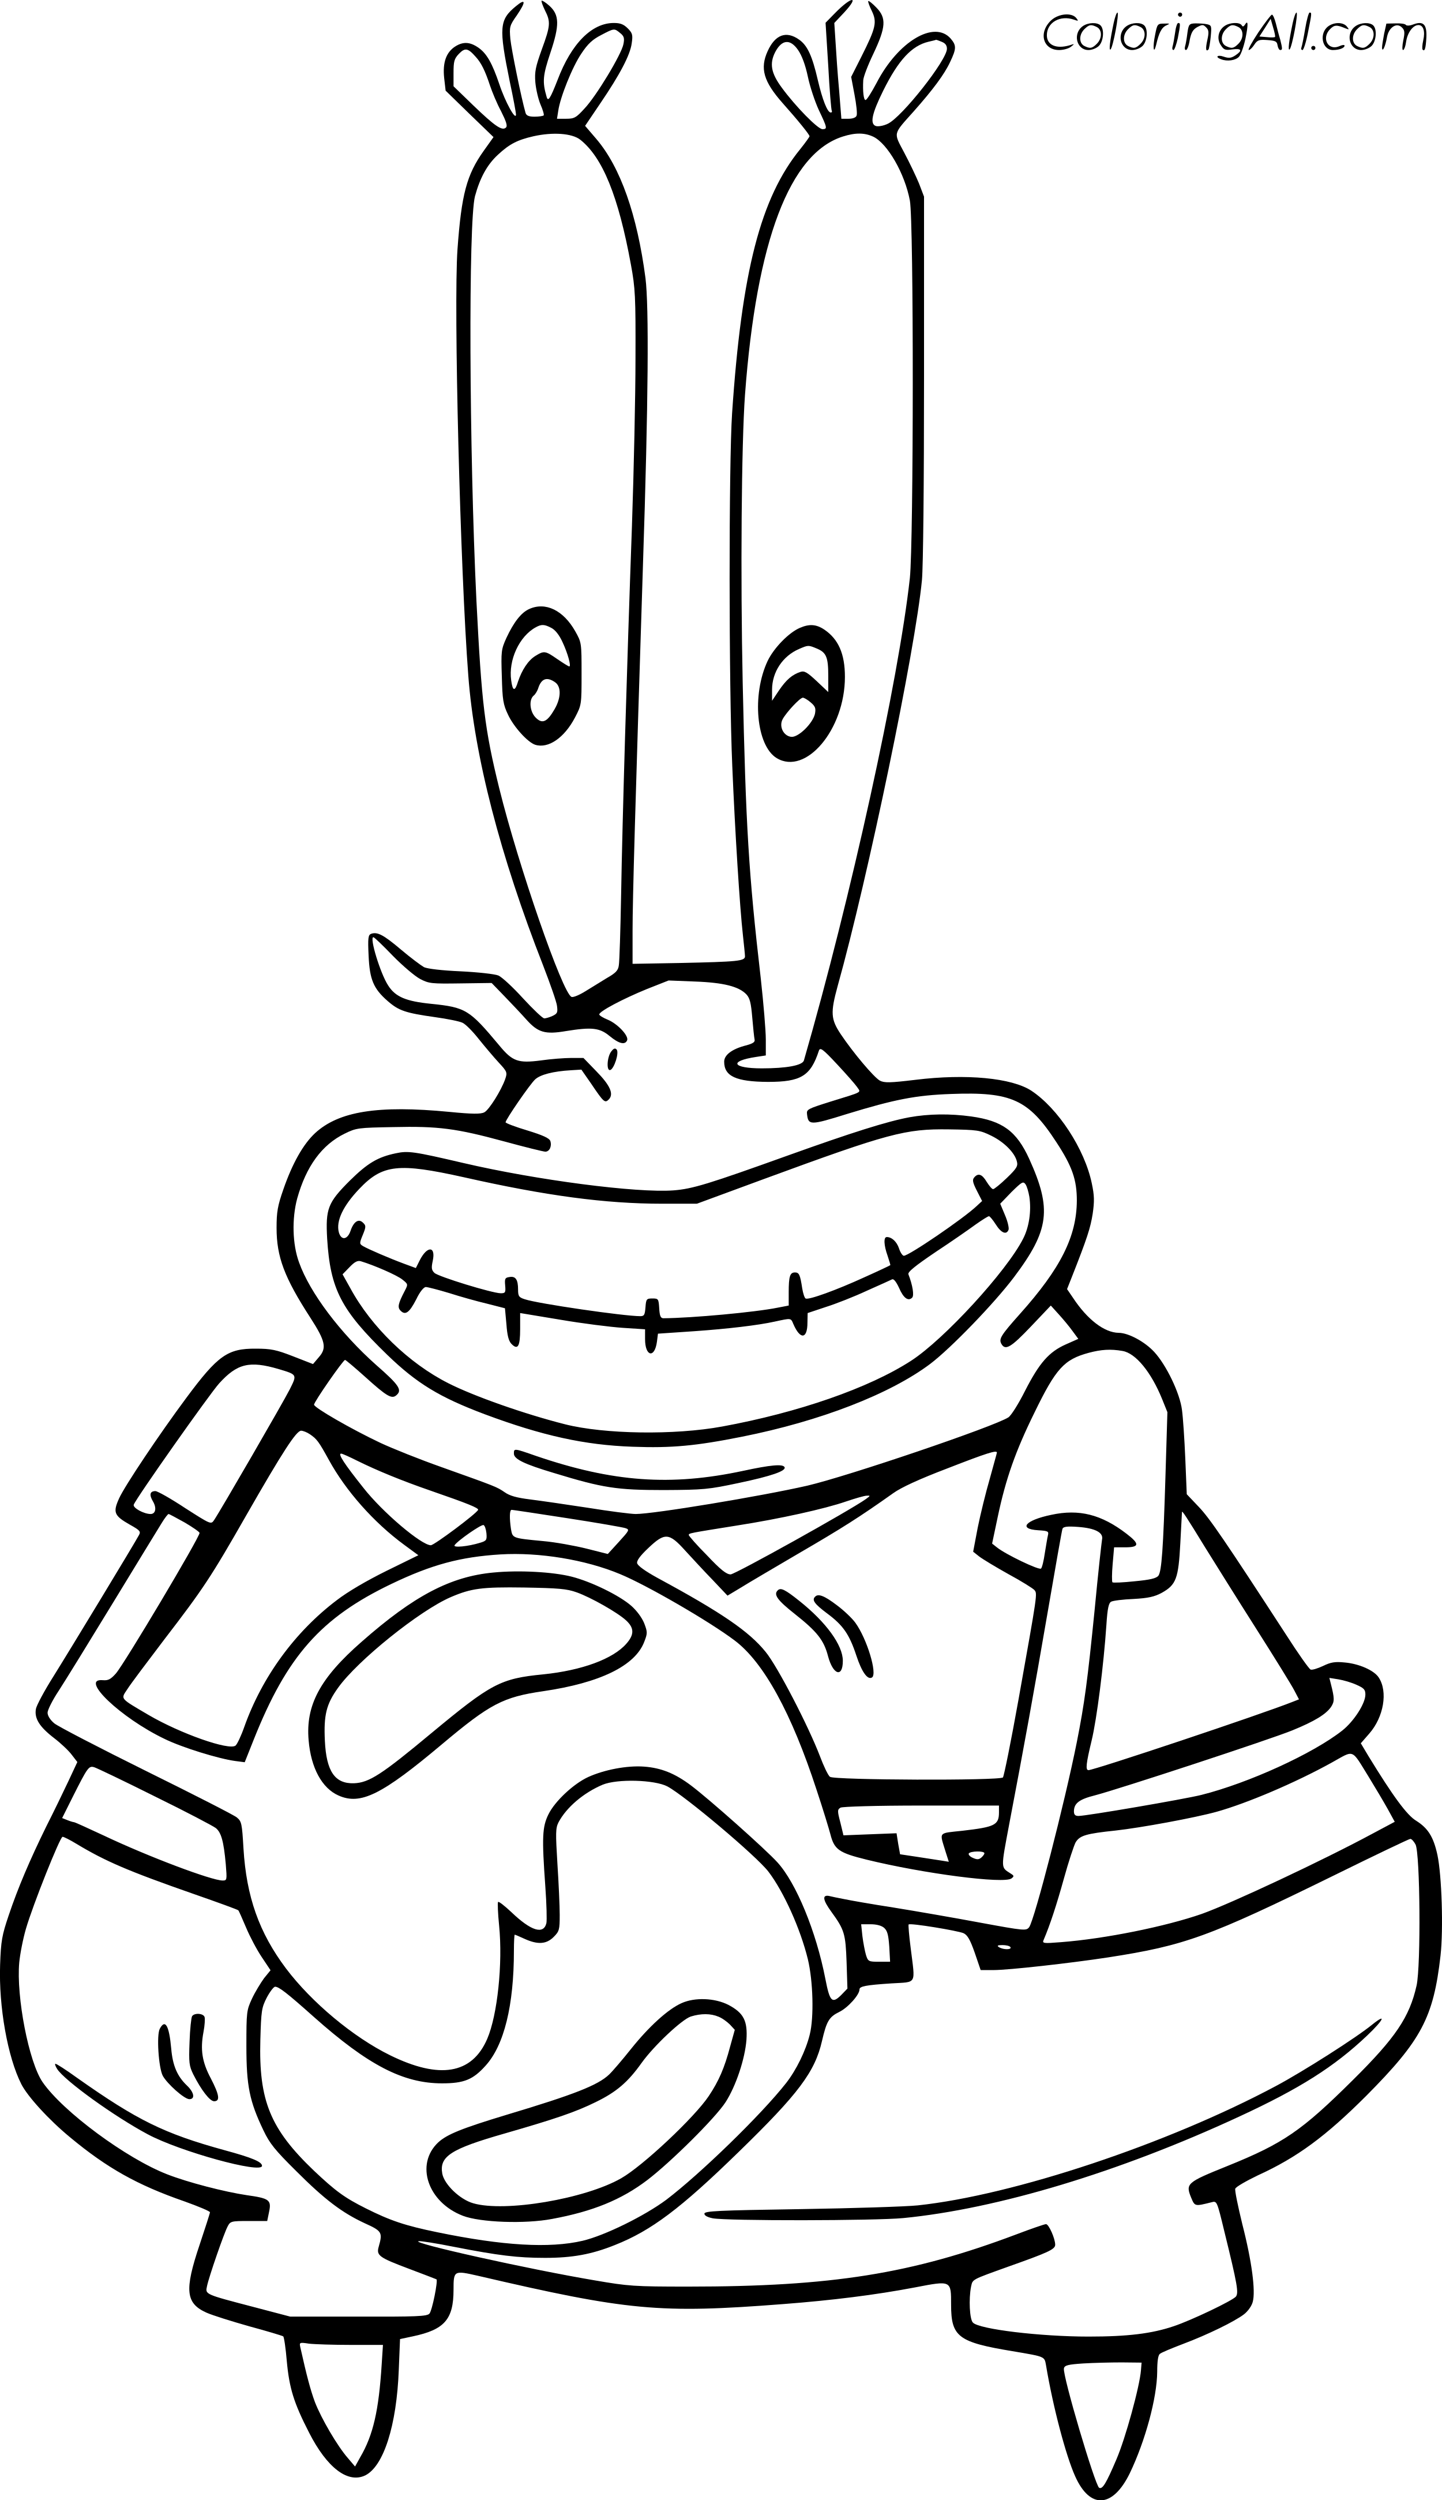 <?xml version="1.0" encoding="UTF-8"?>
<svg xmlns="http://www.w3.org/2000/svg" version="1.0" viewBox="0 0 692.654 1200.644" preserveAspectRatio="xMidYMid meet">
  <g transform="translate(-0.15,1201.03) scale(0.1,-0.1)" fill="#000000" stroke="none">
    <path d="M2479 11980 c-79 -65 -82 -101 -29 -361 17 -79 30 -150 30 -158 0 -34 -52 60 -80 145 -34 100 -60 147 -100 175 -40 28 -72 30 -109 8 -46 -28 -64 -78 -56 -153 l7 -61 115 -112 115 -111 -47 -66 c-82 -115 -107 -209 -126 -473 -19 -270 13 -1541 52 -2048 29 -385 153 -864 359 -1390 34 -88 65 -176 67 -195 4 -31 2 -37 -21 -48 -15 -7 -33 -12 -40 -12 -8 0 -53 43 -102 96 -49 54 -102 103 -119 110 -17 7 -98 16 -181 20 -91 4 -159 12 -176 20 -14 8 -64 45 -110 84 -84 71 -114 87 -144 76 -14 -5 -16 -21 -12 -104 5 -115 23 -159 92 -219 53 -46 85 -57 227 -77 58 -8 118 -20 132 -27 14 -6 49 -41 78 -78 29 -36 72 -87 96 -113 41 -44 42 -48 31 -80 -19 -54 -77 -147 -100 -159 -17 -9 -56 -9 -168 2 -343 33 -531 3 -645 -102 -57 -53 -109 -145 -152 -269 -28 -80 -33 -109 -33 -186 0 -139 37 -238 162 -431 73 -113 80 -146 41 -190 l-28 -33 -95 37 c-82 32 -107 37 -180 37 -135 1 -182 -32 -334 -237 -130 -175 -294 -420 -322 -481 -31 -68 -25 -84 51 -127 50 -28 54 -33 43 -52 -19 -36 -325 -541 -410 -677 -43 -68 -81 -139 -84 -156 -8 -45 16 -85 86 -139 33 -25 72 -62 86 -81 l27 -35 -43 -92 c-24 -51 -71 -148 -106 -217 -79 -161 -136 -294 -181 -428 -32 -95 -37 -121 -41 -237 -7 -200 36 -443 102 -573 30 -59 132 -171 234 -255 177 -147 322 -229 550 -308 67 -24 122 -47 122 -52 0 -5 -23 -76 -50 -157 -73 -217 -67 -280 33 -325 29 -13 122 -42 207 -66 85 -23 158 -45 162 -48 4 -4 12 -57 17 -118 12 -130 33 -200 107 -344 86 -169 186 -245 269 -206 89 43 152 240 162 508 l6 147 61 13 c152 32 196 81 196 224 0 93 2 93 117 67 721 -168 872 -182 1466 -136 235 18 444 44 633 80 176 34 174 34 174 -83 0 -154 34 -180 294 -223 160 -27 154 -25 162 -68 33 -198 95 -433 140 -533 71 -159 180 -153 262 14 75 156 131 363 132 488 0 49 4 80 13 86 6 6 57 27 112 48 117 44 246 107 292 142 19 15 37 40 42 60 14 51 -4 193 -50 372 -21 86 -37 163 -34 171 3 9 52 37 108 64 189 86 327 188 522 383 264 266 322 374 356 673 14 126 6 384 -15 483 -19 87 -45 128 -102 164 -45 27 -112 119 -229 310 l-37 62 41 47 c69 79 90 201 45 269 -22 34 -94 66 -163 72 -48 5 -68 1 -105 -17 -26 -12 -52 -20 -59 -17 -7 2 -60 77 -117 166 -292 449 -368 561 -421 616 l-57 60 -7 170 c-4 94 -11 199 -16 235 -10 80 -75 215 -133 278 -45 49 -124 92 -171 92 -69 1 -151 64 -220 169 l-28 41 21 53 c77 195 91 240 102 308 9 62 8 89 -4 146 -34 165 -162 361 -291 446 -94 61 -312 82 -556 52 -125 -15 -149 -15 -171 -4 -29 16 -129 135 -188 223 -48 72 -50 103 -15 231 146 522 373 1615 405 1950 6 66 10 454 10 976 l0 865 -24 63 c-14 34 -46 101 -71 148 -52 99 -56 85 45 198 94 106 148 179 175 237 31 65 31 80 3 113 -79 90 -253 -14 -356 -213 -24 -45 -47 -82 -53 -82 -9 0 -14 41 -11 95 1 17 23 74 49 128 60 127 63 171 14 221 -19 20 -37 34 -39 31 -2 -2 5 -23 17 -47 26 -54 20 -81 -50 -220 l-49 -97 16 -85 c9 -47 14 -93 10 -101 -3 -9 -18 -15 -39 -15 l-34 0 -11 138 c-7 75 -14 179 -17 230 l-6 92 47 50 c77 83 36 79 -45 -4 l-44 -45 13 -208 c6 -114 14 -211 17 -215 2 -5 0 -8 -5 -8 -16 0 -40 61 -62 155 -27 117 -50 167 -90 195 -62 44 -115 24 -151 -55 -38 -83 -20 -146 72 -250 73 -82 129 -151 129 -159 0 -3 -20 -31 -44 -61 -191 -234 -282 -587 -328 -1270 -16 -244 -16 -1308 1 -1695 13 -312 36 -677 51 -810 5 -47 10 -93 10 -102 0 -23 -35 -26 -312 -32 l-228 -4 0 157 c0 157 13 599 50 1761 26 783 29 1239 12 1375 -40 304 -120 532 -236 668 l-54 63 73 108 c94 138 144 233 151 289 6 40 3 49 -19 71 -20 20 -36 26 -67 26 -106 0 -204 -99 -270 -273 -36 -92 -46 -107 -53 -81 -21 72 -18 102 18 210 45 134 44 183 -5 227 -18 16 -34 26 -37 24 -2 -3 5 -23 16 -46 28 -55 27 -74 -15 -188 -30 -84 -35 -107 -31 -158 3 -33 14 -81 25 -107 11 -25 18 -49 15 -52 -4 -3 -23 -6 -44 -6 -27 0 -39 5 -43 18 -20 69 -68 305 -73 355 -5 59 -4 64 32 115 44 65 42 82 -6 42z m501 -128 c19 -15 22 -25 16 -54 -9 -48 -130 -249 -187 -309 -40 -44 -49 -49 -88 -49 l-44 0 6 38 c9 65 68 212 111 275 31 47 54 68 95 89 63 33 63 33 91 10z m1544 -42 c18 -7 26 -17 26 -34 0 -54 -216 -328 -284 -360 -21 -10 -45 -14 -57 -11 -30 10 -20 59 35 170 73 147 137 216 218 235 18 4 34 8 35 9 1 1 13 -3 27 -9z m-689 -40 c18 -26 35 -71 47 -128 10 -48 34 -120 53 -161 40 -84 42 -91 17 -91 -22 0 -130 110 -195 199 -52 70 -60 116 -32 171 32 61 72 65 110 10z m-1549 -32 c27 -29 46 -68 69 -138 10 -30 33 -86 53 -123 25 -50 32 -71 24 -79 -18 -18 -53 6 -158 107 l-94 91 0 64 c0 55 3 68 26 92 29 30 43 28 80 -14z m502 -398 c108 -85 184 -272 244 -600 21 -114 23 -153 22 -450 0 -179 -8 -541 -17 -805 -25 -697 -46 -1415 -52 -1770 -3 -170 -8 -324 -11 -340 -3 -25 -15 -37 -57 -61 -28 -17 -75 -46 -104 -64 -29 -18 -58 -30 -66 -27 -43 16 -255 629 -347 1000 -71 288 -85 408 -110 902 -35 726 -39 1818 -7 1943 24 88 58 151 110 199 56 52 93 71 171 89 94 21 185 14 224 -16z m1408 14 c69 -33 152 -178 176 -307 19 -102 18 -1637 0 -1812 -54 -492 -284 -1538 -509 -2317 -7 -24 -84 -38 -202 -38 -143 0 -160 35 -27 55 l46 7 0 77 c0 42 -11 173 -24 291 -59 510 -72 733 -87 1420 -11 514 -6 1148 11 1384 55 741 215 1161 471 1241 60 19 104 18 145 -1z m-2308 -3933 c48 -49 107 -99 132 -112 42 -22 55 -23 194 -21 l149 2 61 -63 c34 -35 82 -86 107 -114 55 -61 89 -71 189 -54 124 20 162 16 210 -24 45 -37 74 -44 84 -20 8 22 -47 80 -94 99 -22 9 -40 20 -40 25 0 15 114 75 229 122 l104 41 126 -5 c139 -5 212 -24 248 -62 17 -19 22 -42 28 -112 4 -48 9 -95 11 -104 3 -12 -6 -19 -38 -28 -69 -17 -108 -46 -108 -79 0 -70 57 -96 210 -97 159 0 205 28 245 150 6 17 18 9 87 -65 44 -47 87 -96 96 -109 19 -29 33 -21 -128 -71 -108 -34 -115 -37 -112 -60 6 -54 16 -54 192 1 229 70 330 90 500 96 290 11 372 -26 506 -232 76 -116 98 -180 98 -280 -1 -172 -77 -325 -274 -545 -91 -102 -101 -119 -89 -142 19 -35 46 -19 143 83 l95 100 38 -42 c21 -23 51 -59 66 -80 l28 -38 -61 -27 c-80 -36 -126 -88 -195 -223 -31 -62 -67 -119 -80 -127 -68 -44 -769 -282 -966 -328 -224 -51 -737 -136 -824 -136 -22 0 -125 13 -230 30 -104 16 -229 34 -277 40 -64 8 -98 17 -123 35 -39 26 -36 25 -305 121 -102 36 -232 88 -290 115 -142 67 -320 170 -320 184 0 14 140 215 149 215 3 0 47 -37 96 -81 104 -94 128 -108 150 -89 30 25 14 49 -97 146 -171 152 -318 346 -370 492 -32 87 -35 210 -9 307 43 154 118 258 229 312 55 27 64 28 232 31 217 5 302 -6 534 -69 99 -27 188 -49 197 -49 20 0 32 26 24 51 -5 14 -36 28 -111 51 -57 17 -104 35 -104 39 0 13 117 183 142 206 25 23 86 39 173 44 l49 3 46 -66 c62 -92 67 -96 86 -77 25 26 6 68 -61 136 l-61 63 -58 0 c-32 0 -99 -5 -147 -12 -109 -14 -136 -5 -200 73 -143 171 -160 182 -327 199 -120 12 -171 33 -206 88 -37 56 -91 232 -71 232 4 0 46 -40 93 -89z m3505 -1898 c63 -10 138 -101 191 -232 l25 -62 -9 -297 c-11 -366 -19 -466 -34 -488 -10 -13 -39 -20 -114 -27 -56 -6 -104 -8 -107 -5 -3 3 -3 42 1 87 l7 81 53 0 c69 0 71 16 7 65 -121 93 -228 120 -362 91 -125 -26 -160 -68 -63 -74 48 -3 52 -5 47 -25 -3 -12 -9 -51 -15 -86 -5 -36 -13 -68 -18 -73 -9 -9 -168 67 -211 101 l-24 19 27 128 c39 185 86 317 176 500 104 214 143 256 261 288 60 16 105 19 162 9z m-4053 -87 c90 -27 89 -26 53 -98 -32 -63 -335 -586 -363 -627 -15 -22 -15 -22 -140 58 -68 45 -132 81 -142 81 -26 0 -31 -17 -12 -49 19 -32 13 -61 -11 -61 -33 0 -87 30 -81 45 12 32 364 531 410 582 87 96 146 110 286 69z m150 -313 c34 -23 43 -36 91 -123 81 -148 215 -300 362 -408 l68 -50 -153 -75 c-95 -47 -186 -100 -239 -141 -201 -152 -359 -369 -444 -608 -15 -43 -34 -83 -42 -90 -31 -25 -266 58 -418 147 -141 83 -134 75 -101 125 15 24 95 130 177 238 186 242 224 299 393 595 177 309 241 407 264 407 9 0 29 -8 42 -17z m3300 -88 c0 -3 -16 -59 -34 -125 -19 -65 -45 -171 -58 -235 l-22 -116 29 -23 c17 -13 80 -51 141 -85 61 -33 117 -68 124 -76 15 -18 16 -10 -76 -525 -36 -201 -70 -369 -75 -375 -16 -16 -812 -13 -831 3 -9 7 -30 51 -48 99 -55 144 -204 432 -261 501 -79 98 -212 189 -519 355 -60 33 -96 59 -98 71 -3 12 15 36 53 72 80 76 100 75 179 -13 34 -37 93 -101 132 -141 l70 -74 65 39 c35 22 163 97 284 168 201 117 285 170 447 285 37 27 126 68 260 119 190 74 238 89 238 76z m-3071 -40 c93 -46 212 -95 351 -143 179 -62 231 -83 228 -92 -6 -17 -211 -170 -227 -170 -45 0 -233 159 -325 277 -90 113 -123 163 -106 163 6 0 41 -16 79 -35z m2442 -183 c-77 -55 -629 -362 -650 -362 -20 0 -48 22 -113 91 -49 49 -88 94 -88 98 0 9 2 9 233 46 205 32 421 80 522 115 44 15 89 28 100 28 18 1 18 0 -4 -16z m-1435 -92 c143 -22 269 -44 280 -48 21 -7 18 -11 -32 -66 l-53 -58 -103 26 c-57 14 -150 31 -208 36 -149 14 -146 14 -154 57 -8 54 -7 93 3 93 5 0 125 -18 267 -40z m3064 -140 c46 -74 156 -250 245 -390 89 -140 172 -274 184 -298 l22 -42 -28 -11 c-150 -60 -956 -329 -983 -329 -15 0 -12 30 15 142 25 103 58 364 71 556 5 79 11 105 23 111 9 5 57 11 107 13 72 4 101 11 135 29 70 39 81 68 90 238 4 80 8 148 8 151 1 7 21 -23 111 -170z m-4901 119 c39 -23 71 -45 71 -50 0 -22 -361 -628 -402 -675 -25 -28 -37 -34 -62 -32 -116 11 85 -181 296 -282 86 -42 259 -95 339 -106 l46 -6 43 108 c160 402 323 586 661 748 194 93 331 130 525 142 185 11 408 -25 575 -95 128 -53 427 -226 549 -318 140 -105 274 -350 394 -718 31 -93 60 -189 66 -212 19 -75 41 -90 175 -123 274 -67 659 -117 695 -90 13 10 13 13 -3 23 -49 32 -49 18 -7 242 68 356 117 625 185 1020 36 209 67 386 70 394 4 10 21 13 75 9 82 -6 123 -27 115 -61 -2 -12 -19 -161 -35 -332 -35 -349 -49 -453 -86 -640 -58 -291 -203 -853 -229 -889 -14 -18 -20 -18 -237 22 -123 23 -308 55 -413 72 -104 16 -212 35 -240 41 -27 5 -60 12 -72 15 -33 6 -29 -20 11 -75 64 -88 69 -106 74 -243 l4 -127 -31 -32 c-43 -42 -54 -30 -75 79 -44 227 -140 460 -230 559 -56 62 -328 304 -416 370 -76 57 -142 84 -225 90 -82 6 -191 -15 -268 -50 -70 -32 -160 -116 -191 -179 -30 -61 -32 -110 -15 -348 6 -83 8 -162 5 -175 -14 -56 -74 -37 -168 53 -32 30 -61 53 -64 49 -3 -3 -1 -54 5 -114 18 -181 -8 -429 -57 -543 -73 -170 -229 -196 -467 -79 -177 87 -377 254 -500 417 -129 172 -190 344 -204 576 -7 120 -9 130 -32 149 -13 11 -209 111 -434 222 -226 112 -425 215 -443 230 -19 16 -32 36 -32 51 0 13 24 61 54 106 30 46 147 236 261 423 114 187 219 359 234 383 14 23 29 42 32 42 4 0 38 -19 78 -41z m1449 -51 c3 -33 0 -37 -30 -46 -58 -18 -131 -25 -123 -12 13 21 128 101 139 97 6 -2 12 -20 14 -39z m4179 -728 c36 -16 43 -23 43 -47 0 -43 -55 -128 -110 -172 -140 -111 -451 -253 -678 -310 -80 -20 -552 -101 -590 -101 -16 0 -22 6 -22 23 1 38 25 57 101 76 115 30 843 269 948 312 108 44 163 78 187 114 16 25 16 40 -2 110 l-7 28 44 -7 c24 -4 62 -15 86 -26z m60 -444 c30 -49 71 -118 90 -152 l34 -62 -105 -56 c-241 -130 -681 -336 -821 -386 -175 -61 -467 -120 -677 -136 -87 -7 -91 -6 -83 12 30 70 62 168 97 294 22 80 48 158 56 173 20 33 49 42 192 57 119 13 380 61 485 90 147 41 379 140 551 235 114 63 94 71 181 -69z m-5832 -92 c149 -73 280 -142 293 -152 26 -21 38 -63 48 -174 6 -75 6 -78 -15 -78 -53 0 -358 115 -571 216 -75 35 -139 64 -142 64 -4 0 -18 4 -33 10 l-25 10 51 102 c71 141 77 150 103 142 11 -3 143 -66 291 -140z m2462 48 c83 -44 429 -335 486 -410 73 -96 153 -273 189 -420 25 -104 30 -279 9 -362 -19 -77 -64 -169 -113 -232 -120 -153 -413 -437 -576 -561 -105 -78 -296 -172 -402 -197 -159 -37 -383 -24 -698 41 -156 32 -226 56 -342 114 -104 52 -146 83 -251 182 -209 200 -265 335 -257 627 4 141 6 155 31 204 15 28 33 52 40 52 18 0 56 -29 186 -145 261 -232 429 -319 616 -319 106 0 149 18 209 85 89 98 136 289 136 552 0 42 2 77 4 77 2 0 23 -9 47 -20 64 -29 105 -26 140 9 27 27 29 35 29 106 0 42 -5 153 -11 245 -9 148 -9 171 5 199 38 72 120 142 212 181 70 29 249 24 311 -8z m1593 -124 c0 -62 -20 -71 -175 -89 -120 -13 -111 -3 -81 -102 l15 -47 -37 6 c-20 3 -73 11 -117 18 l-80 12 -9 50 -8 51 -128 -5 -127 -5 -15 62 c-15 56 -14 62 1 71 9 5 170 10 389 10 l372 0 0 -32z m-4431 -152 c138 -83 246 -130 564 -241 115 -40 211 -75 213 -78 3 -2 19 -40 38 -84 18 -43 52 -107 75 -141 l42 -63 -31 -38 c-16 -22 -43 -66 -58 -98 -26 -56 -27 -64 -27 -228 0 -192 15 -265 82 -405 30 -63 55 -94 157 -195 137 -137 220 -200 330 -251 82 -37 86 -44 67 -111 -13 -44 0 -53 149 -109 69 -26 126 -48 128 -49 8 -7 -21 -152 -34 -165 -12 -13 -63 -15 -342 -14 l-327 0 -175 46 c-237 62 -233 60 -224 101 9 44 82 255 99 286 13 25 17 26 101 26 l89 0 9 44 c12 57 1 65 -107 80 -107 16 -282 61 -382 100 -196 76 -501 301 -599 443 -66 96 -127 410 -112 575 4 41 18 113 32 161 33 114 164 442 176 442 6 0 36 -15 67 -34z m6432 -3 c22 -45 26 -581 5 -677 -34 -152 -101 -251 -306 -454 -246 -244 -333 -304 -603 -413 -196 -79 -202 -84 -173 -154 17 -40 17 -40 97 -20 26 7 26 7 62 -142 62 -252 69 -293 55 -311 -17 -20 -214 -114 -298 -142 -106 -36 -222 -50 -410 -50 -230 0 -524 35 -555 67 -16 15 -21 113 -9 173 8 36 1 32 179 96 192 68 225 83 225 105 0 30 -31 99 -44 99 -7 0 -71 -22 -142 -49 -504 -190 -887 -251 -1576 -251 -262 0 -287 2 -450 30 -320 54 -885 180 -846 188 9 2 85 -10 170 -27 215 -42 306 -53 438 -53 132 0 224 17 336 62 174 69 315 175 594 447 287 279 366 384 400 533 22 95 34 115 83 139 41 20 97 82 97 108 0 15 30 21 153 29 125 8 115 -10 93 169 -8 61 -12 112 -10 114 7 8 237 -30 264 -42 19 -9 32 -32 54 -95 l28 -82 62 0 c72 0 368 33 551 61 368 57 482 98 1085 394 195 96 360 175 366 175 6 0 17 -12 25 -27z m-2071 -42 c0 -5 -7 -14 -15 -21 -12 -10 -21 -10 -41 -1 -14 6 -22 16 -19 21 8 12 75 13 75 1z m-482 -358 c16 -14 21 -34 25 -90 l4 -73 -53 0 c-50 0 -53 1 -63 33 -5 17 -13 58 -17 90 l-6 57 45 0 c28 0 52 -6 65 -17z m607 -93 c8 -13 -35 -13 -55 0 -11 7 -7 10 17 10 17 0 35 -4 38 -10z m-3168 -1910 l154 0 -6 -92 c-14 -224 -41 -341 -103 -447 l-25 -45 -34 40 c-51 58 -129 192 -159 270 -21 57 -39 124 -70 263 -5 23 -4 24 42 17 26 -3 116 -6 201 -6z m3795 -122 c-6 -77 -74 -326 -118 -428 -49 -115 -67 -145 -83 -136 -20 13 -176 539 -169 573 3 15 18 19 93 24 50 3 133 5 185 5 l95 -1 -3 -37z M2544 9086 c-39 -17 -75 -64 -110 -139 -25 -55 -26 -65 -22 -185 3 -112 6 -134 30 -184 27 -58 94 -132 130 -144 63 -20 140 33 191 130 32 61 32 62 32 211 0 149 0 150 -31 205 -57 100 -142 141 -220 106z m106 -91 c18 -9 38 -34 53 -67 26 -55 43 -118 33 -118 -4 0 -29 16 -57 35 -59 41 -64 41 -105 16 -35 -21 -65 -67 -84 -123 -15 -50 -26 -48 -33 5 -14 98 39 212 118 255 27 15 41 15 75 -3z m18 -261 c30 -21 29 -75 -3 -130 -36 -62 -59 -71 -90 -40 -29 29 -34 86 -10 106 8 6 17 22 21 33 15 49 42 59 82 31z M3843 8995 c-53 -23 -124 -96 -154 -158 -77 -163 -55 -407 43 -467 140 -85 328 137 328 390 0 110 -31 181 -99 227 -39 26 -72 28 -118 8z m82 -99 c46 -19 55 -42 55 -132 l0 -77 -55 52 c-45 42 -59 51 -78 45 -40 -13 -68 -37 -103 -88 l-34 -51 0 53 c0 85 51 162 130 196 44 19 44 19 85 2z m-29 -259 c22 -19 25 -28 20 -55 -11 -46 -80 -114 -114 -110 -37 4 -60 50 -41 85 18 33 83 103 97 103 6 0 23 -10 38 -23z M2936 6959 c-19 -28 -22 -93 -3 -87 19 7 44 85 30 99 -8 8 -15 4 -27 -12z M4369 6645 c-107 -20 -275 -73 -579 -182 -387 -139 -462 -162 -554 -169 -176 -13 -656 49 -1011 132 -236 55 -263 59 -323 46 -86 -18 -135 -47 -221 -132 -105 -105 -116 -134 -108 -278 15 -243 67 -343 289 -558 142 -137 250 -203 468 -285 276 -103 480 -148 710 -156 189 -7 304 4 525 48 377 75 712 205 905 350 99 75 306 289 402 416 170 226 183 327 73 569 -61 133 -128 182 -278 203 -102 14 -203 13 -298 -4z m393 -88 c62 -30 114 -82 124 -124 6 -22 -1 -34 -49 -80 -30 -29 -60 -53 -65 -53 -6 0 -19 16 -31 35 -22 37 -41 44 -60 21 -10 -11 -7 -25 13 -64 l25 -49 -27 -25 c-65 -61 -325 -238 -349 -238 -6 0 -17 16 -23 35 -11 33 -35 55 -59 55 -16 0 -14 -40 4 -90 8 -24 14 -44 13 -45 -2 -2 -57 -28 -124 -58 -133 -61 -270 -111 -283 -102 -5 3 -12 24 -16 48 -10 66 -15 77 -35 77 -24 0 -30 -19 -30 -95 l0 -64 -52 -10 c-108 -22 -413 -50 -550 -51 -13 0 -18 11 -20 48 -3 45 -4 47 -33 47 -28 0 -30 -3 -33 -42 -3 -37 -6 -43 -25 -43 -79 0 -491 60 -554 81 -29 9 -33 15 -33 47 0 48 -12 65 -41 60 -21 -3 -24 -7 -21 -40 3 -34 1 -38 -21 -38 -40 0 -301 80 -319 98 -14 14 -15 24 -8 57 16 73 -27 74 -63 2 l-18 -36 -57 21 c-70 26 -170 69 -196 84 -18 11 -19 13 -2 54 16 39 16 45 1 59 -21 21 -45 5 -60 -40 -15 -43 -45 -46 -56 -6 -14 54 20 126 98 208 112 118 188 126 503 56 395 -89 679 -127 952 -127 l167 0 323 119 c599 220 678 241 888 238 136 -2 149 -4 202 -30z m184 -294 c10 -68 -1 -145 -30 -201 -79 -156 -380 -484 -538 -586 -202 -131 -542 -249 -908 -316 -228 -42 -566 -37 -755 11 -194 49 -438 135 -560 197 -190 96 -370 271 -470 455 l-38 68 34 35 c24 25 38 32 53 28 64 -19 176 -68 200 -88 28 -22 28 -23 12 -54 -33 -63 -36 -80 -20 -96 23 -23 42 -9 75 55 17 36 36 59 46 59 8 0 59 -13 112 -29 53 -17 135 -40 182 -51 l86 -22 7 -76 c4 -56 11 -82 25 -96 30 -30 41 -11 41 72 l0 77 193 -32 c105 -18 240 -35 300 -39 l107 -7 0 -47 c0 -84 46 -94 57 -13 l5 39 177 12 c156 11 303 28 384 46 79 17 77 18 89 -11 33 -77 68 -74 68 6 l1 46 87 29 c48 15 137 50 197 78 61 27 116 52 122 55 8 3 20 -13 33 -41 21 -49 44 -66 63 -47 10 10 3 58 -18 112 -4 11 30 39 132 108 76 50 162 110 192 132 30 21 58 39 63 39 4 0 19 -18 33 -40 26 -41 51 -51 61 -25 3 8 -4 40 -17 70 l-23 55 54 56 c49 48 56 53 67 38 7 -9 15 -37 19 -61z M2470 5030 c0 -26 48 -50 192 -93 236 -72 301 -82 528 -82 193 1 214 3 360 34 157 33 229 58 220 76 -8 16 -66 11 -200 -18 -347 -74 -625 -54 -994 72 -106 37 -106 37 -106 11z M3737 4373 c-21 -20 0 -48 81 -112 109 -86 141 -127 161 -204 24 -90 71 -105 71 -22 0 75 -80 185 -208 287 -70 56 -91 66 -105 51z M3917 4343 c-17 -16 -3 -35 57 -80 77 -57 107 -100 141 -203 26 -79 54 -118 75 -105 27 17 -24 186 -80 263 -15 21 -56 60 -90 85 -58 44 -88 56 -103 40z M2372 4459 c-206 -19 -382 -111 -634 -333 -199 -174 -269 -304 -254 -473 11 -132 64 -230 144 -265 106 -47 208 4 496 246 231 194 293 227 486 255 274 40 442 122 486 237 16 41 16 47 0 89 -11 27 -35 60 -62 84 -57 50 -192 116 -286 140 -90 23 -253 32 -376 20z m399 -95 c68 -24 197 -97 238 -135 39 -36 40 -68 1 -112 -64 -73 -213 -128 -399 -147 -206 -20 -250 -44 -537 -282 -239 -199 -299 -238 -372 -241 -92 -3 -133 57 -140 204 -6 124 7 176 63 254 93 131 393 372 542 436 98 42 148 49 353 46 163 -3 204 -6 251 -23z M3275 2391 c-65 -29 -156 -112 -241 -218 -43 -54 -91 -110 -107 -125 -54 -51 -165 -95 -492 -193 -215 -65 -287 -94 -329 -133 -111 -105 -50 -287 119 -352 83 -32 299 -40 429 -15 195 36 332 92 456 186 113 86 328 299 377 375 50 78 93 208 100 299 6 91 -13 129 -87 168 -65 33 -161 37 -225 8z m178 -65 c18 -7 42 -25 55 -38 l23 -25 -22 -79 c-28 -106 -55 -167 -103 -239 -68 -102 -317 -336 -421 -395 -173 -99 -558 -164 -710 -120 -64 18 -139 90 -149 142 -15 83 40 119 299 193 243 70 341 103 440 152 98 48 153 95 219 188 59 82 193 208 236 222 49 15 95 15 133 -1z M924 2328 c-4 -7 -10 -62 -12 -123 -4 -100 -2 -115 18 -156 39 -77 80 -129 100 -129 30 0 25 31 -16 110 -42 79 -51 138 -35 223 6 31 8 64 5 72 -7 18 -50 20 -60 3z M769 2268 c-16 -30 -6 -185 14 -225 21 -39 104 -113 128 -113 29 0 23 33 -12 66 -46 44 -68 95 -75 176 -10 112 -29 145 -55 96z M276 2075 c37 -57 275 -228 434 -313 154 -83 550 -192 550 -152 0 19 -47 39 -180 75 -291 80 -420 144 -709 348 -51 37 -98 67 -103 67 -4 0 -1 -11 8 -25z M6594 2289 c-78 -64 -333 -226 -464 -296 -521 -278 -1259 -524 -1720 -573 -58 -6 -312 -14 -565 -18 -397 -6 -460 -9 -460 -22 0 -9 15 -17 40 -22 69 -13 780 -12 915 1 451 44 1037 220 1613 487 290 134 457 239 616 390 78 74 95 109 25 53z M5351 11900 c-18 -85 -24 -135 -15 -127 12 11 43 177 33 177 -4 0 -12 -22 -18 -50z M5660 11940 c0 -5 5 -10 10 -10 6 0 10 5 10 10 0 6 -4 10 -10 10 -5 0 -10 -4 -10 -10z M6211 11900 c-18 -85 -24 -135 -15 -127 12 11 43 177 33 177 -4 0 -12 -22 -18 -50z M6271 11873 c-7 -42 -15 -82 -18 -90 -3 -7 -1 -13 5 -13 5 0 17 37 26 83 19 95 19 97 8 97 -4 0 -14 -34 -21 -77z M5051 11913 c-63 -59 -40 -143 38 -143 20 0 46 7 57 16 18 14 18 15 -6 7 -64 -19 -110 0 -110 48 0 61 63 98 130 75 22 -8 23 -7 11 8 -22 27 -85 21 -120 -11z M6046 11855 c-31 -47 -52 -85 -46 -85 5 0 17 11 26 25 15 23 23 26 63 23 39 -3 46 -6 49 -25 2 -13 8 -23 13 -23 11 0 11 6 0 50 -6 19 -15 54 -21 78 -6 23 -14 42 -19 42 -4 0 -33 -38 -65 -85z m80 -22 c-2 -3 -20 -3 -40 -1 l-35 3 27 42 27 43 12 -42 c7 -23 11 -43 9 -45z M5203 11885 c-50 -35 -31 -115 27 -115 17 0 39 9 50 20 22 22 27 79 8 98 -16 16 -59 15 -85 -3z m68 -5 c25 -14 25 -54 -1 -80 -23 -23 -33 -24 -61 -10 -25 14 -25 54 1 80 23 23 33 24 61 10z M5413 11885 c-50 -35 -31 -115 27 -115 17 0 39 9 50 20 22 22 27 79 8 98 -16 16 -59 15 -85 -3z m68 -5 c25 -14 25 -54 -1 -80 -23 -23 -33 -24 -61 -10 -25 14 -25 54 1 80 23 23 33 24 61 10z M5550 11843 c-12 -56 -8 -100 5 -48 13 57 26 83 48 93 20 9 19 10 -10 9 -31 0 -33 -2 -43 -54z M5646 11853 c-4 -27 -9 -56 -12 -65 -3 -10 -1 -18 4 -18 5 0 14 26 21 57 13 68 13 73 2 73 -5 0 -12 -21 -15 -47z M5705 11851 c-3 -25 -8 -54 -11 -63 -3 -10 -1 -18 4 -18 6 0 14 21 18 47 7 36 15 51 36 63 25 13 29 13 43 -1 13 -13 14 -24 6 -60 -9 -41 -8 -59 5 -47 3 3 8 31 11 61 5 53 4 56 -18 61 -13 3 -38 4 -56 4 -29 -1 -32 -4 -38 -47z M5883 11885 c-30 -21 -38 -62 -17 -92 14 -22 21 -25 55 -20 45 6 50 -5 14 -29 -20 -13 -31 -14 -55 -6 -30 11 -44 -1 -14 -12 30 -12 71 -6 87 12 9 10 23 49 31 87 14 68 13 93 -3 66 -6 -9 -11 -10 -15 -2 -10 16 -58 14 -83 -4z m68 -5 c25 -14 25 -54 -1 -80 -23 -23 -33 -24 -61 -10 -25 14 -25 54 1 80 23 23 33 24 61 10z M6383 11885 c-47 -33 -32 -115 21 -115 31 0 56 10 56 21 0 5 -11 4 -24 -2 -55 -25 -89 38 -45 82 20 20 31 21 74 3 18 -7 18 -6 6 9 -17 21 -59 22 -88 2z M6513 11885 c-50 -35 -31 -115 27 -115 17 0 39 9 50 20 22 22 27 79 8 98 -16 16 -59 15 -85 -3z m68 -5 c25 -14 25 -54 -1 -80 -23 -23 -33 -24 -61 -10 -25 14 -25 54 1 80 23 23 33 24 61 10z M6650 11848 c-5 -27 -10 -57 -10 -66 1 -27 16 5 24 51 9 47 47 71 72 45 13 -13 14 -24 6 -62 -5 -25 -6 -46 -1 -46 5 0 12 19 15 42 7 43 33 78 59 78 23 0 33 -29 23 -73 -5 -22 -6 -42 -3 -45 10 -11 15 6 18 58 3 64 -15 81 -63 63 -18 -7 -32 -7 -36 -2 -3 5 -25 8 -49 7 l-44 -1 -11 -49z M6300 11780 c0 -5 5 -10 10 -10 6 0 10 5 10 10 0 6 -4 10 -10 10 -5 0 -10 -4 -10 -10z"></path>
  </g>
</svg>
